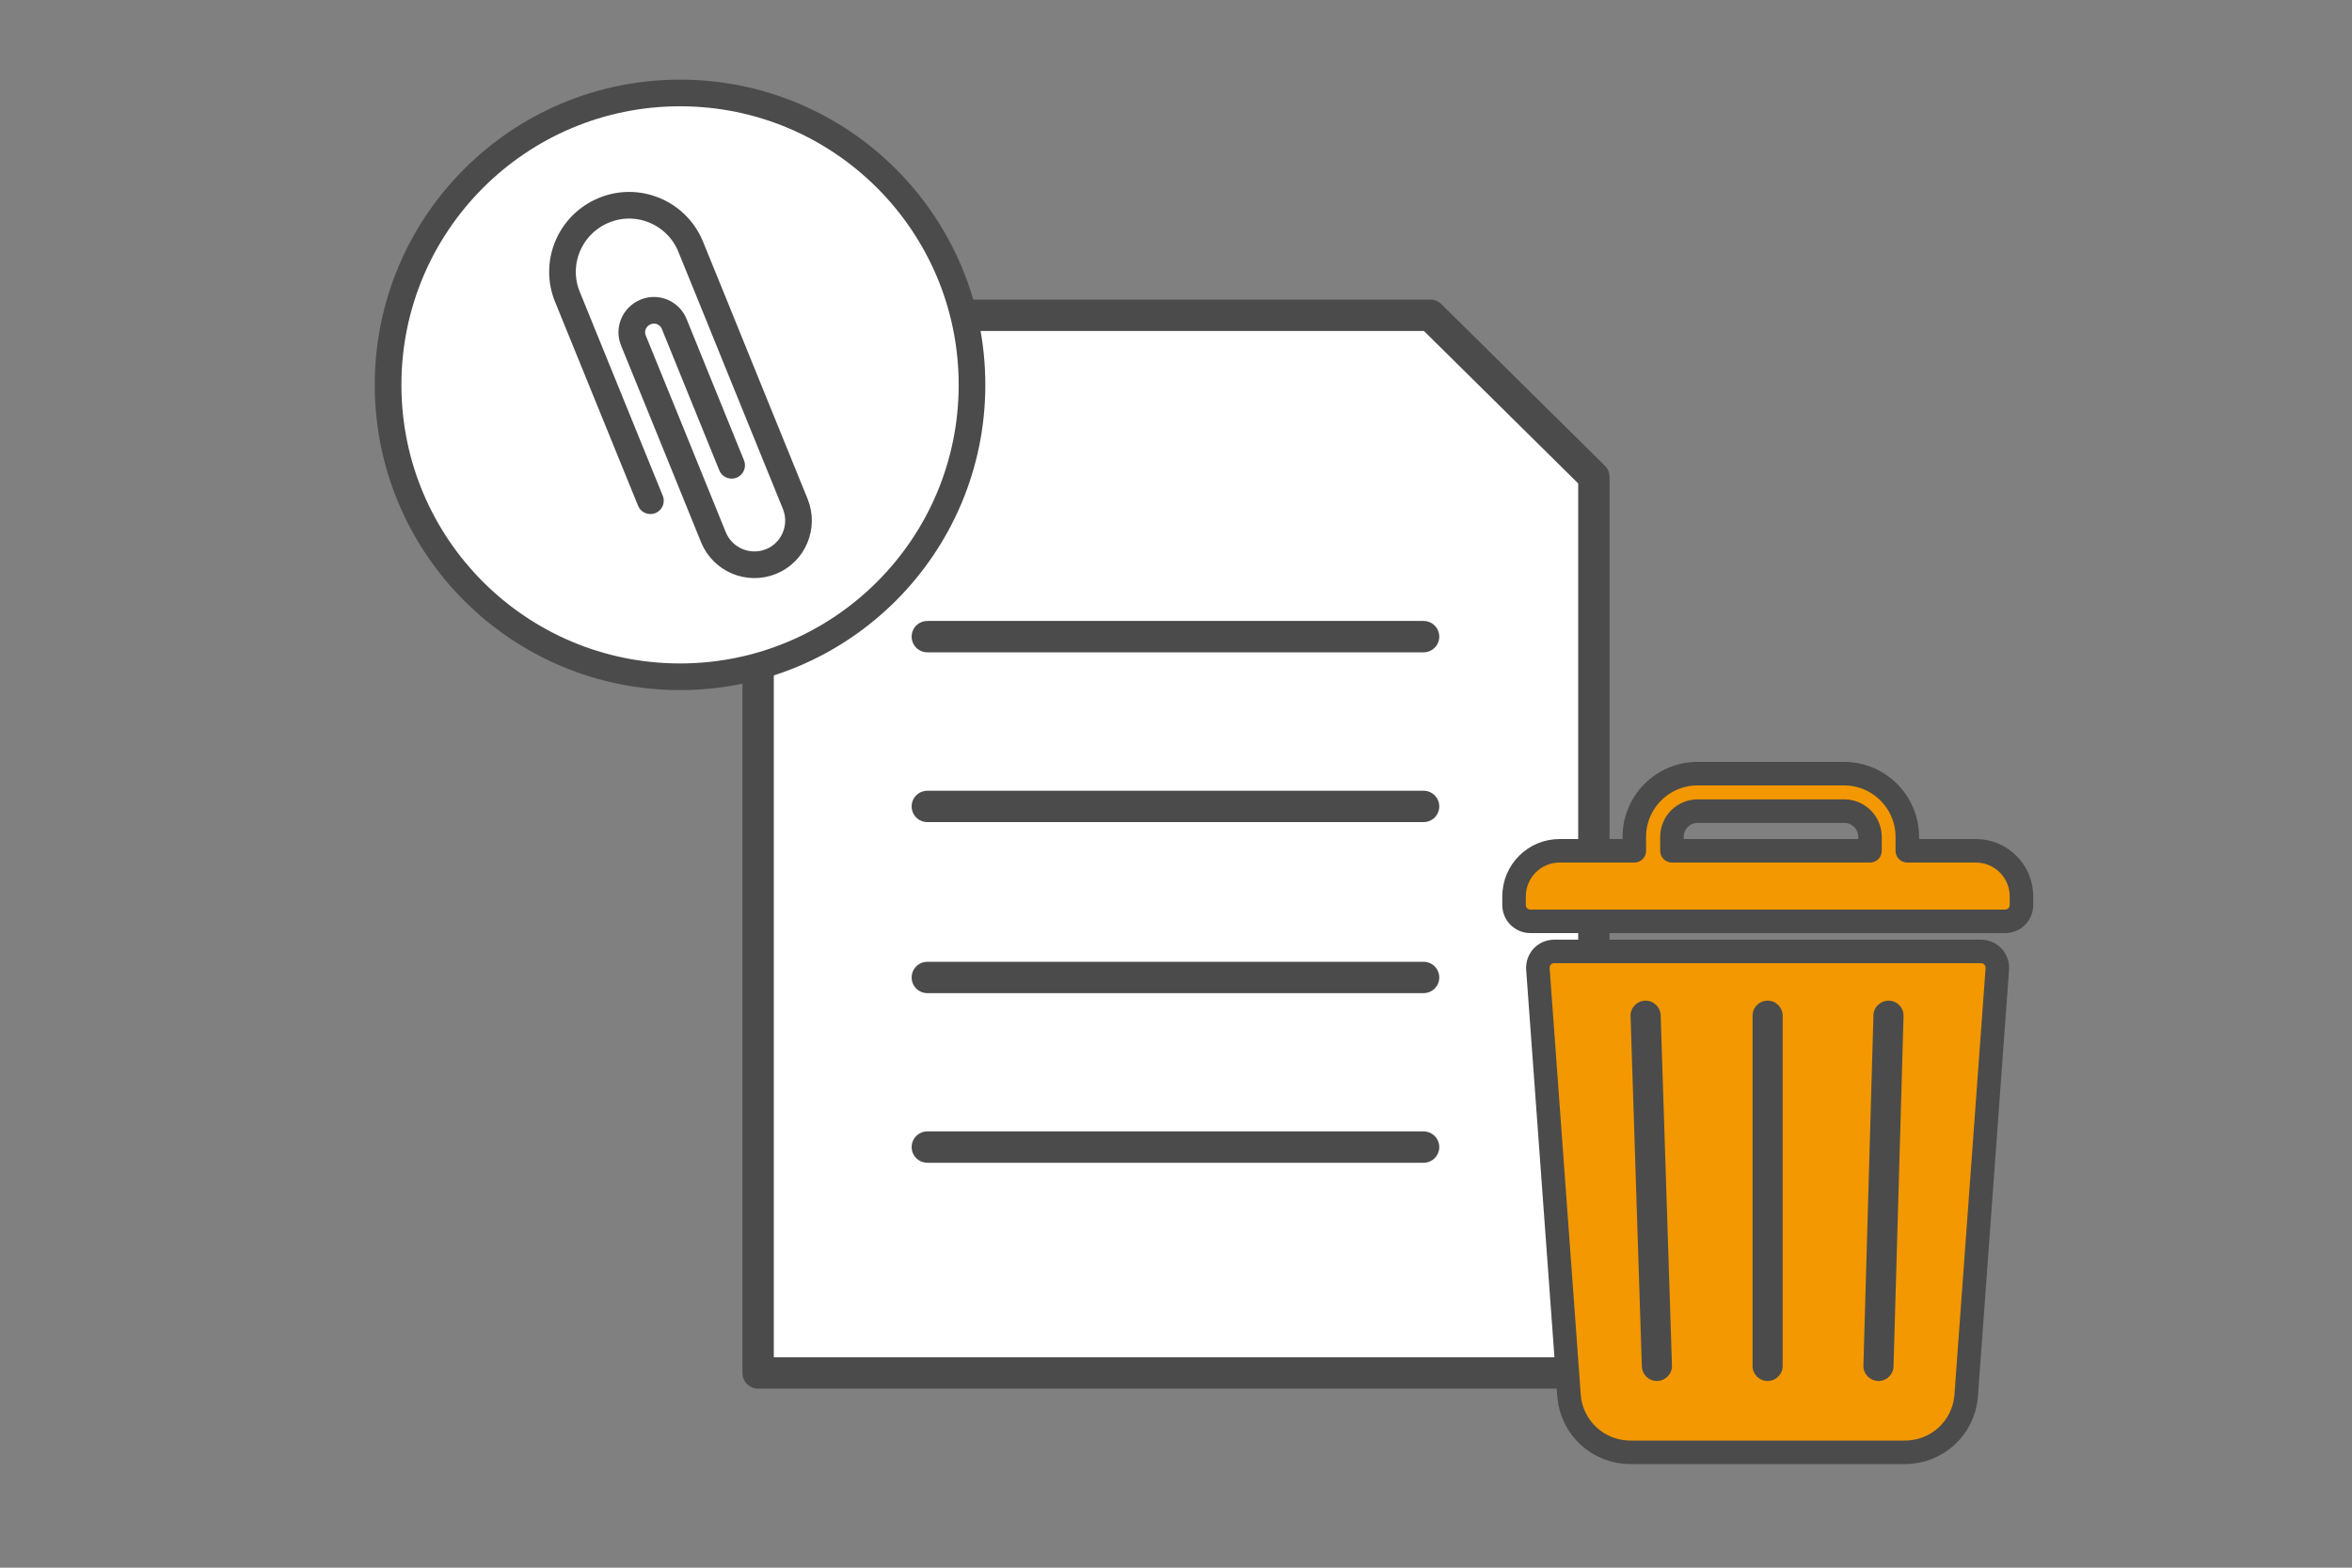 <?xml version="1.0" encoding="UTF-8"?><svg id="_データ" xmlns="http://www.w3.org/2000/svg" viewBox="0 0 150 100"><rect x="0" y="0" width="150" height="100" fill="#808080" stroke="none"/><defs><style>.cls-1,.cls-2{stroke-width:0px;}.cls-1,.cls-3{fill:none;}.cls-4,.cls-5,.cls-6,.cls-3{stroke:#4b4b4b;stroke-linecap:round;stroke-linejoin:round;}.cls-4,.cls-6{fill:#fff;}.cls-4,.cls-3{stroke-width:1.7px;}.cls-2{fill:#4b4b4b;}.cls-5{fill:#f39800;stroke-width:1.5px;}.cls-6{stroke-width:2px;}</style></defs><rect class="cls-1" x="0" width="150" height="100"/><polygon class="cls-6" points="101.65 87.58 48.35 87.58 48.35 20.11 91.22 20.11 101.65 30.42 101.65 87.58"/><line class="cls-6" x1="59.14" y1="62.35" x2="90.79" y2="62.35"/><line class="cls-6" x1="59.14" y1="73.17" x2="90.79" y2="73.17"/><line class="cls-6" x1="59.14" y1="40.61" x2="90.79" y2="40.61"/><line class="cls-6" x1="59.14" y1="51.44" x2="90.79" y2="51.44"/><path class="cls-5" d="m126.35,60.69h-27.23c-.61,0-1.08.51-1.04,1.12l1.99,27.27c.18,2.01,1.87,3.56,3.89,3.56h17.54c2.02,0,3.71-1.54,3.89-3.56l1.99-27.27c.04-.6-.43-1.12-1.04-1.12Z"/><path class="cls-5" d="m126.02,54.27h-4.38v-.89c0-2.22-1.81-4.03-4.03-4.03h-9.35c-2.22,0-4.03,1.81-4.03,4.03v.89h-4.76c-1.61,0-2.91,1.3-2.91,2.91v.55c0,.58.47,1.04,1.04,1.04h30.28c.58,0,1.04-.47,1.04-1.04v-.55c0-1.61-1.3-2.91-2.91-2.91Zm-6.77,0h-12.62v-.89c0-.9.73-1.64,1.64-1.64h9.35c.9,0,1.64.73,1.64,1.64v.89Z"/><path class="cls-2" d="m105.7,88.09s-.02,0-.03,0c-.52,0-.94-.41-.96-.93l-.72-22.34c-.02-.53.4-.97.93-.99.52-.02.97.4.99.93l.72,22.34c.02.53-.4.97-.93.99Z"/><path class="cls-2" d="m113.69,87.13c0,.53-.43.96-.96.96s-.96-.43-.96-.96v-22.34c0-.53.43-.96.96-.96s.96.43.96.96v22.34Z"/><path class="cls-2" d="m120.76,87.16c-.01.52-.44.93-.96.93,0,0-.02,0-.03,0-.53-.02-.95-.46-.93-.99l.64-22.34c.01-.53.47-.94.99-.93.53.02.95.46.93.99l-.64,22.34Z"/><circle class="cls-4" cx="43.37" cy="24.55" r="18.62"/><path id="Paper_Clip_or_Attachment" class="cls-3" d="m46.66,29.68l-3.66-9.01c-.29-.72-1.11-1.07-1.83-.77s-1.07,1.11-.77,1.83l.53,1.3.59,1.45.8,1.96,2.12,5.22,1.06,2.61c.59,1.44,2.23,2.13,3.67,1.55s2.13-2.23,1.55-3.67l-3.18-7.82-1.89-4.66-1.6-3.93c-.88-2.17-3.36-3.22-5.53-2.33s-3.22,3.36-2.33,5.53l5.29,13"/></svg>